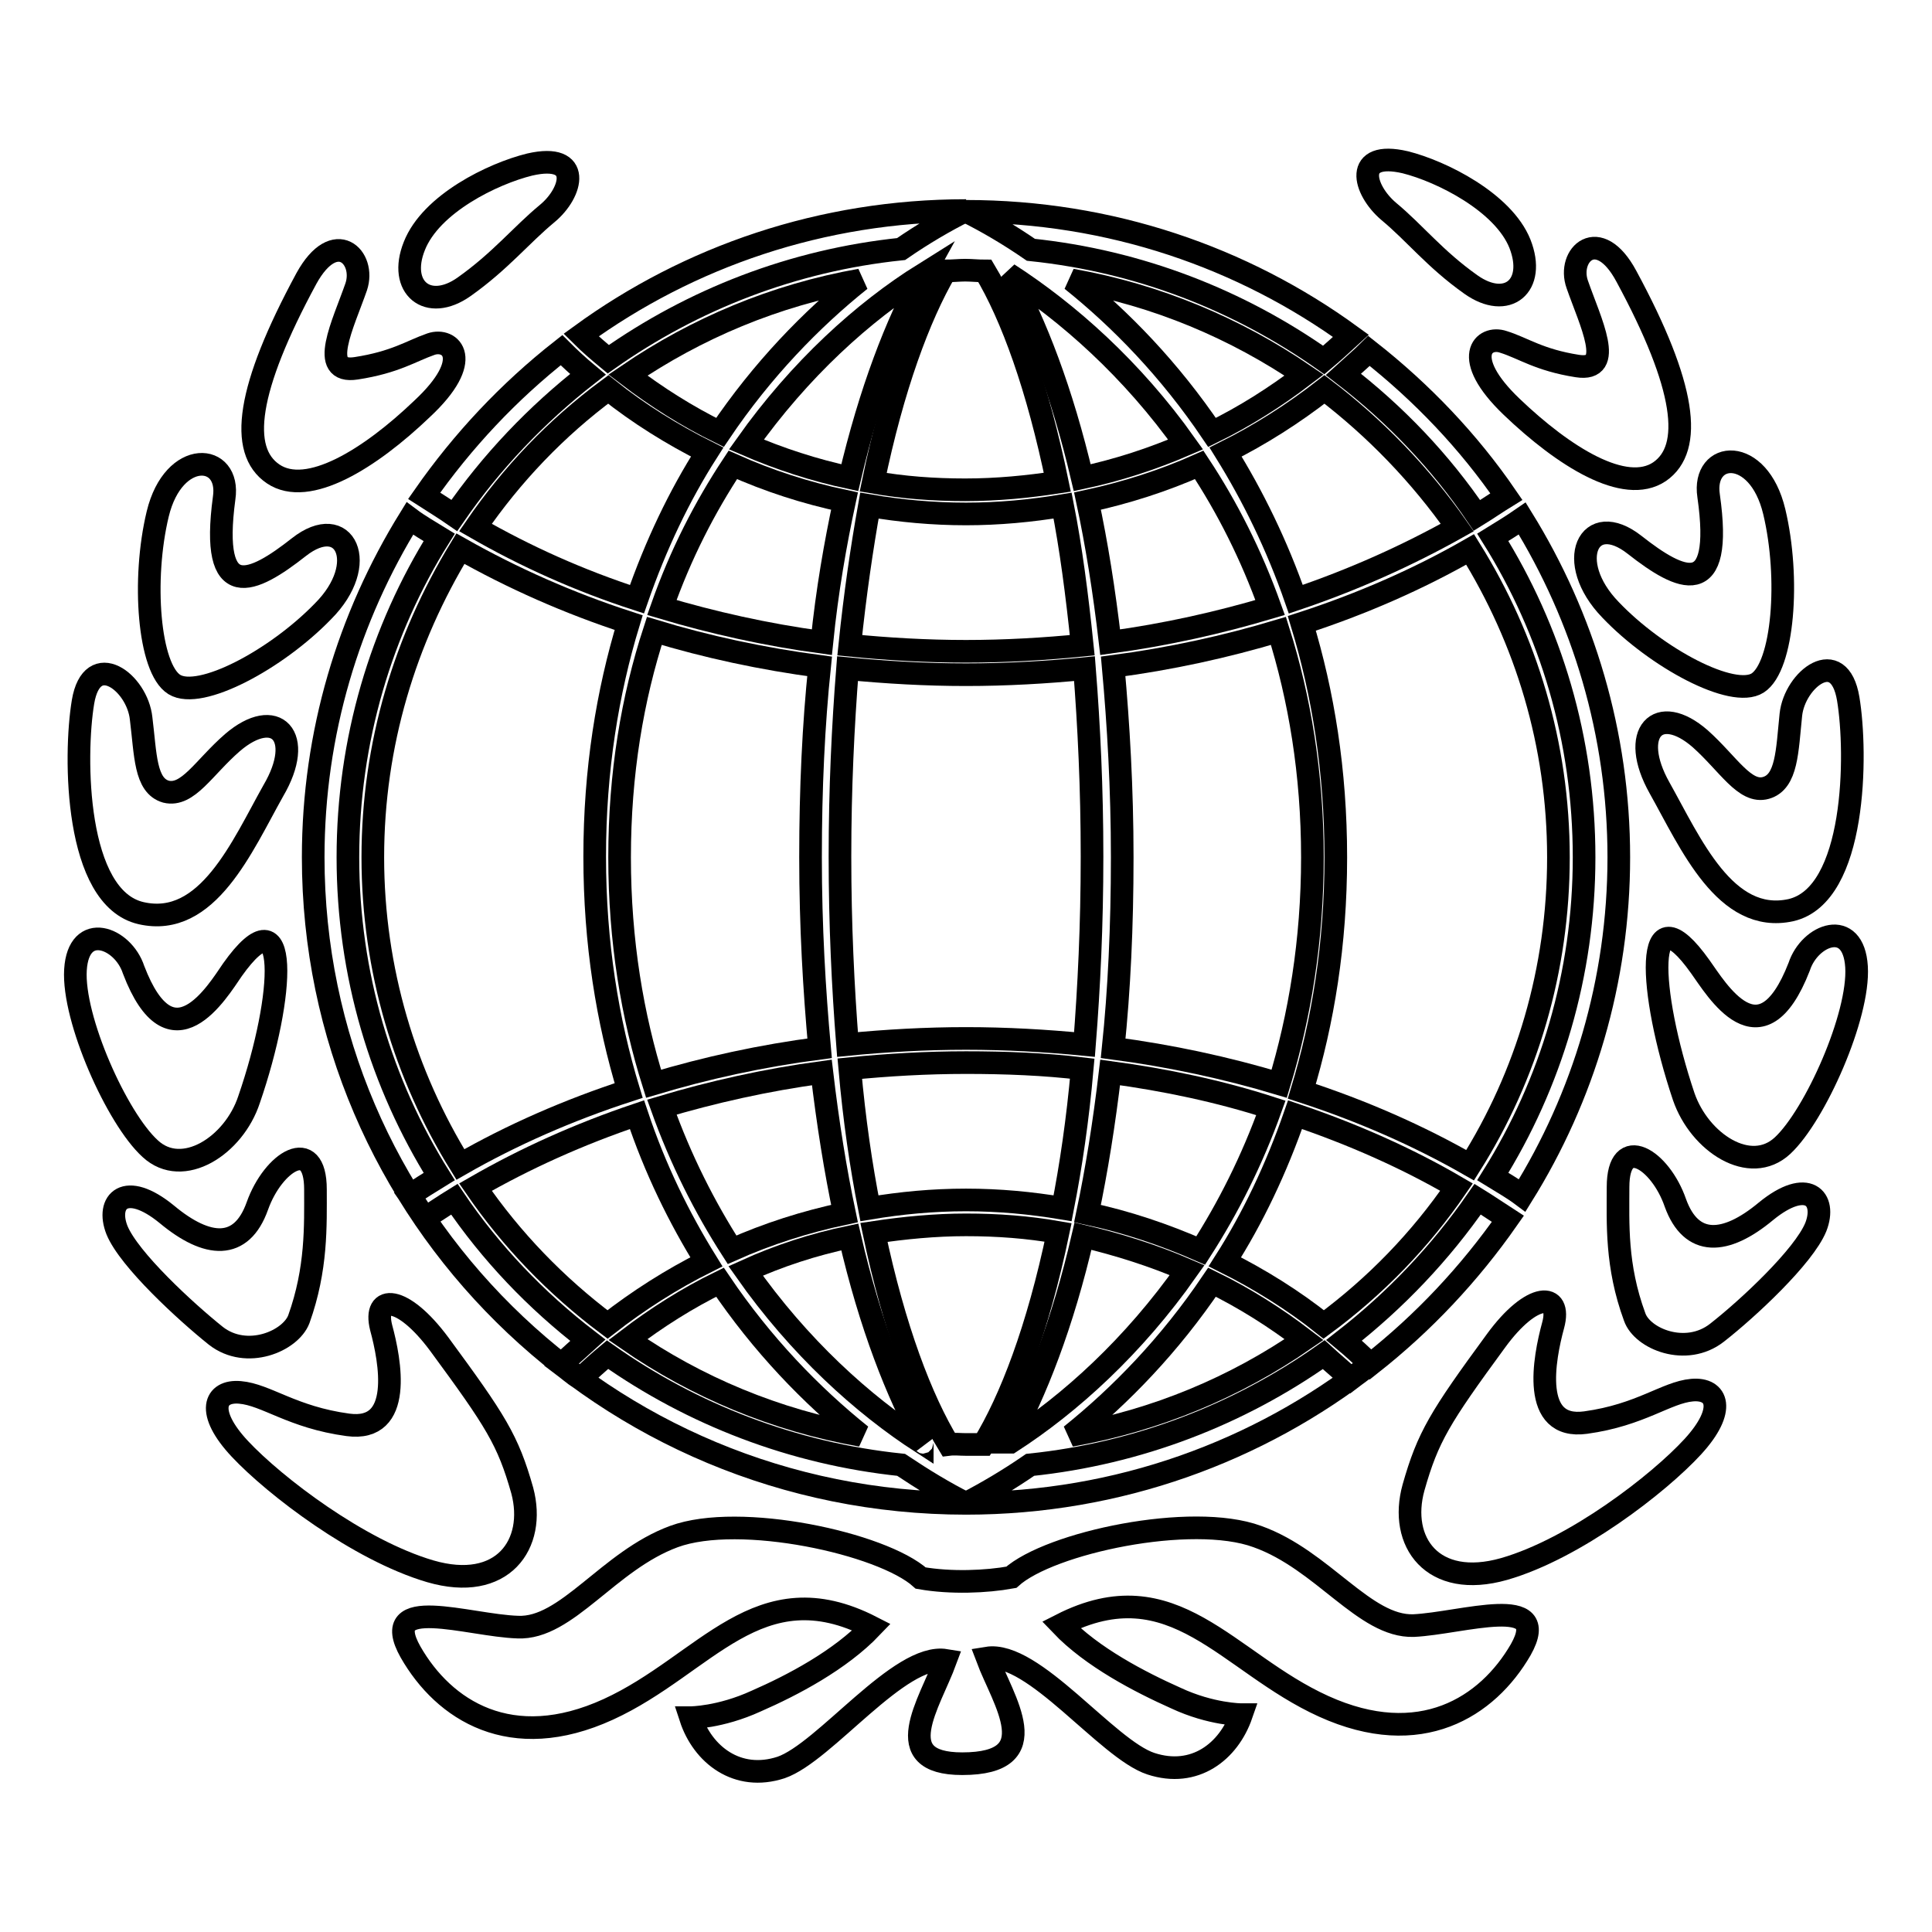 <?xml version="1.0" encoding="utf-8"?>
<!-- Svg Vector Icons : http://www.onlinewebfonts.com/icon -->
<!DOCTYPE svg PUBLIC "-//W3C//DTD SVG 1.1//EN" "http://www.w3.org/Graphics/SVG/1.1/DTD/svg11.dtd">
<svg version="1.1" xmlns="http://www.w3.org/2000/svg" xmlns:xlink="http://www.w3.org/1999/xlink" x="0px" y="0px" viewBox="0 0 256 256" enable-background="new 0 0 256 256" xml:space="preserve">
<g><g><path stroke-width="3" fill-opacity="0" stroke="#000000"  d="M224.2,184.2c-3.4,0.3-6.8,3.3-14.1,4.3c-7.3,1-5.5-8.5-4.3-12.9c1.2-4.4-2.8-4.5-7.6,2.1c-7.4,10.1-9,12.7-10.9,19.4c-2,7.2,2.5,13.5,12,10.8c9.4-2.7,20.5-11.3,25-16.2C228.8,186.8,227.6,183.9,224.2,184.2z"/><path stroke-width="3" fill-opacity="0" stroke="#000000"  d="M201.4,32.3c-2.2-5.5-10.4-9.6-15.2-10.8c-6.9-1.6-5.6,3.6-2.2,6.5c3.5,2.9,6.1,6.3,10.9,9.7C199.7,41.1,203.6,37.9,201.4,32.3z"/><path stroke-width="3" fill-opacity="0" stroke="#000000"  d="M244.9,92.6c-1.2-7.2-7.1-2.6-7.6,2.1c-0.5,4.8-0.5,8.9-3.3,9.7c-2.8,0.8-5-3.2-8.7-6.5c-5.6-4.9-9.5-0.8-5.4,6.5c4.1,7.3,8.7,18.1,17.4,16.2C246,118.6,246.1,99.8,244.9,92.6z"/><path stroke-width="3" fill-opacity="0" stroke="#000000"  d="M234,160.5c-5.4,4.5-9.9,4.7-12-1.1c-2-5.8-7.6-9.3-7.6-2.1c0,4.8-0.3,10.4,2.2,17.2c1,2.9,6.8,5.3,10.9,2.1c4.1-3.2,11.5-10.1,13.1-14C242.1,158.8,239.5,156,234,160.5z"/><path stroke-width="3" fill-opacity="0" stroke="#000000"  d="M215.5,36.6c-3.7-6.9-7.9-2.8-6.5,1.1c1.7,4.9,5.1,11.6,0,10.8c-5.1-0.8-7.2-2.4-9.8-3.2c-2.6-0.9-5.8,2,1.1,8.6c6.9,6.6,15,11.7,19.6,8.6C224.4,59.4,223.4,51.2,215.5,36.6z"/><path stroke-width="3" fill-opacity="0" stroke="#000000"  d="M246,128.1c-0.4-6.5-6.2-4.3-7.6,0c-5.1,13.1-11,2.9-13.1,0c-7.6-10.7-6.9,3.2-2.2,17.2c2.1,6.1,8.8,10.5,13.1,6.5C240.5,147.8,246.4,134.6,246,128.1z"/><path stroke-width="3" fill-opacity="0" stroke="#000000"  d="M235.1,67.8c-2.1-8.8-9.6-8.1-8.7-2.1c2,14-3.7,11.3-9.8,6.5c-6.1-4.8-9.4,2.2-3.2,8.6c6.1,6.4,16.2,11.8,19.5,9.7C236.3,88.3,237.2,76.6,235.1,67.8z"/><path stroke-width="3" fill-opacity="0" stroke="#000000"  d="M69.2,197.5c-1.9-6.7-3.5-9.2-11-19.4c-4.9-6.6-8.8-6.6-7.7-2.2c1.2,4.4,3,13.9-4.4,12.9s-10.8-4-14.3-4.3c-3.4-0.3-4.6,2.6,0,7.5c4.6,4.9,15.7,13.4,25.2,16.2C66.6,211,71.1,204.6,69.2,197.5z"/><path stroke-width="3" fill-opacity="0" stroke="#000000"  d="M70.2,21.8c-4.9,1.2-13.1,5.2-15.3,10.8c-2.2,5.5,1.8,8.8,6.6,5.4c4.8-3.4,7.5-6.8,11-9.7C75.9,25.5,77.2,20.2,70.2,21.8z"/><path stroke-width="3" fill-opacity="0" stroke="#000000"  d="M30.8,98.4c-3.8,3.3-5.9,7.2-8.8,6.5c-2.8-0.8-2.7-4.9-3.3-9.7c-0.5-4.8-6.5-9.3-7.7-2.2c-1.2,7.2-1.1,26,7.7,28c8.8,2,13.4-8.9,17.5-16.2C40.5,97.5,36.5,93.5,30.8,98.4z"/><path stroke-width="3" fill-opacity="0" stroke="#000000"  d="M41.8,157.6c0-7.2-5.6-3.7-7.7,2.2s-6.6,5.6-12,1.1c-5.5-4.5-8.1-1.7-6.6,2.1c1.6,3.9,9.1,10.8,13.1,14c4.1,3.2,9.9,0.7,11-2.2C42,168.1,41.8,162.4,41.8,157.6z"/><path stroke-width="3" fill-opacity="0" stroke="#000000"  d="M57.1,45.6c-2.6,0.9-4.7,2.4-9.9,3.2c-5.1,0.8-1.7-5.9,0-10.8c1.3-3.9-2.8-8-6.6-1.1c-7.9,14.6-9,22.8-4.4,25.9s12.8-2,19.7-8.6C63,47.6,59.7,44.7,57.1,45.6z"/><path stroke-width="3" fill-opacity="0" stroke="#000000"  d="M30.8,128.5c-2,2.9-8.1,13.1-13.1,0c-1.4-4.3-7.3-6.5-7.7,0c-0.4,6.5,5.5,19.7,9.9,23.7c4.3,4,11.1-0.4,13.1-6.5C37.8,131.8,38.4,117.8,30.8,128.5z"/><path stroke-width="3" fill-opacity="0" stroke="#000000"  d="M39.6,72.5c-6.1,4.8-11.8,7.6-9.9-6.5c0.9-6-6.7-6.6-8.8,2.1s-1.2,20.5,2.2,22.6c3.4,2.1,13.5-3.3,19.7-9.7C49.1,74.7,45.7,67.7,39.6,72.5z"/><path stroke-width="3" fill-opacity="0" stroke="#000000"  d="M187.3,215.4c-6.5,0.2-12-8.7-20.7-11.8c-8.7-3.2-27.5,0.8-32.6,5.4c-3.3,0.6-8,0.8-12,0.1c-5.1-4.6-24-8.7-32.7-5.5c-8.7,3.2-14.2,12.3-20.7,12c-6.5-0.2-18.6-4.5-14.2,3.3c4.4,7.7,13.3,13.5,26.2,7.6c12.9-5.9,19.9-18.6,34.9-10.9c-4.2,4.4-10.5,7.7-15.3,9.8c-4.8,2.2-8.7,2.2-8.7,2.2c1.6,4.9,6.2,8.5,12,6.6c5.8-2,15.7-15.2,21.8-14.2c-2.1,5.7-7.7,13.7,2.2,13.7c11.4,0,5.4-8.4,3.3-14c6.1-1,15.9,12.1,21.7,14c5.8,1.9,10.3-1.6,12-6.5c0,0-4,0-8.7-2.2c-4.7-2.1-11.1-5.4-15.2-9.7c14.9-7.6,22,5,34.8,10.8c12.8,5.8,21.7,0.1,26.1-7.5C205.8,211,193.7,215.1,187.3,215.4z"/><path stroke-width="3" fill-opacity="0" stroke="#000000"  d="M173.9,113.6c0-11.1-1.7-21.1-4.5-30c-7,2.1-14.3,3.7-21.9,4.7c0.7,7.7,1.2,16.2,1.2,25.3c0,9.2-0.4,17.6-1.2,25.3c7.6,1,15,2.6,22,4.7C172.2,134.7,173.9,124.7,173.9,113.6z"/><path stroke-width="3" fill-opacity="0" stroke="#000000"  d="M160.6,169.9c-5.6,8.3-12.1,15-18.7,20.3c11.3-2,21.8-6.4,30.9-12.7C169,174.6,164.9,172,160.6,169.9z"/><path stroke-width="3" fill-opacity="0" stroke="#000000"  d="M133.9,191.1c7.9-5.1,16.3-12.7,23.4-22.8c-4.4-1.9-9.1-3.4-13.8-4.5c-2.7,11.7-6.3,20.8-9.9,27.3C133.6,191.1,133.8,191.1,133.9,191.1z"/><path stroke-width="3" fill-opacity="0" stroke="#000000"  d="M147.1,142.1c-0.8,6.8-1.8,13-3,18.7c5.2,1.1,10.2,2.8,15,4.9c3.6-5.6,6.8-11.9,9.3-18.9C161.6,144.6,154.5,143.1,147.1,142.1z"/><path stroke-width="3" fill-opacity="0" stroke="#000000"  d="M125.3,35.9c-3.5,6-7,15.4-9.6,28c4,0.7,8,1,12.2,1c4.2,0,8.3-0.4,12.2-1c-2.6-12.6-6-22-9.6-28c-0.9,0-1.8-0.1-2.6-0.1C127.1,35.8,126.2,35.9,125.3,35.9z"/><path stroke-width="3" fill-opacity="0" stroke="#000000"  d="M98.9,58.9c4.4,1.9,9,3.4,13.7,4.4c2.7-11.5,6.2-20.5,9.8-27C114.4,41.3,106,48.9,98.9,58.9z"/><path stroke-width="3" fill-opacity="0" stroke="#000000"  d="M128,28L128,28L128,28L128,28z"/><path stroke-width="3" fill-opacity="0" stroke="#000000"  d="M128,28L128,28c2.8,1.4,5.7,3.1,8.6,5.1c14.4,1.5,27.6,6.7,38.8,14.6c1.2-1,2.4-2.1,3.6-3.2C164.7,34.1,147.1,28,128,28z"/><path stroke-width="3" fill-opacity="0" stroke="#000000"  d="M128,159c4.4,0,8.6,0.4,12.8,1.1c1.1-5.6,2-11.7,2.6-18.5c-5-0.6-10.2-0.8-15.4-0.8c-5.2,0-10.4,0.3-15.4,0.8c0.6,6.8,1.5,12.9,2.6,18.5C119.4,159.4,123.6,159,128,159z"/><path stroke-width="3" fill-opacity="0" stroke="#000000"  d="M111.9,66.4c-5.2-1.1-10.1-2.7-14.8-4.8c-3.7,5.6-6.9,11.8-9.4,18.9c6.7,2,13.8,3.6,21.2,4.6C109.6,78.2,110.7,72,111.9,66.4z"/><path stroke-width="3" fill-opacity="0" stroke="#000000"  d="M128,137.6c5.3,0,10.6,0.3,15.7,0.8c0.6-7.6,1-15.8,1-24.9c0-9-0.4-17.3-1-24.9c-5.1,0.5-10.4,0.8-15.7,0.8c-5.3,0-10.5-0.3-15.7-0.8c-0.6,7.6-1,15.9-1,24.9s0.4,17.3,1,24.9C117.4,137.9,122.7,137.6,128,137.6z"/><path stroke-width="3" fill-opacity="0" stroke="#000000"  d="M111.9,160.8c-1.2-5.7-2.2-11.9-3-18.7c-7.4,1-14.5,2.6-21.2,4.6c2.5,7,5.7,13.3,9.3,18.9C101.7,163.5,106.7,161.9,111.9,160.8z"/><path stroke-width="3" fill-opacity="0" stroke="#000000"  d="M82.1,113.6c0,11.1,1.7,21.1,4.5,30c7-2.1,14.3-3.7,22-4.7c-0.7-7.7-1.2-16.1-1.2-25.3c0-9.2,0.4-17.6,1.2-25.3c-7.6-1-15-2.6-21.9-4.7C83.8,92.5,82.1,102.5,82.1,113.6z"/><path stroke-width="3" fill-opacity="0" stroke="#000000"  d="M143.4,63.3c4.7-1,9.3-2.5,13.7-4.4c-7.1-10-15.6-17.5-23.5-22.6C137.2,42.8,140.7,51.8,143.4,63.3z"/><path stroke-width="3" fill-opacity="0" stroke="#000000"  d="M115.2,67c-1,5.6-1.9,11.7-2.6,18.5c5,0.5,10.2,0.8,15.4,0.8c5.2,0,10.4-0.3,15.4-0.8c-0.7-6.8-1.5-12.9-2.6-18.5c-4.2,0.7-8.5,1.1-12.8,1.1C123.6,68.1,119.3,67.7,115.2,67z"/><path stroke-width="3" fill-opacity="0" stroke="#000000"  d="M147.1,85.1c7.4-1,14.5-2.6,21.2-4.6c-2.5-7-5.7-13.3-9.4-18.9c-4.7,2.1-9.7,3.7-14.8,4.8C145.3,72,146.3,78.2,147.1,85.1z"/><path stroke-width="3" fill-opacity="0" stroke="#000000"  d="M142,37.1c6.5,5.2,13,11.9,18.6,20.2c4.3-2.1,8.4-4.7,12.2-7.6C163.7,43.5,153.3,39.1,142,37.1z"/><path stroke-width="3" fill-opacity="0" stroke="#000000"  d="M175.5,51.6c-4.1,3.2-8.5,6-13.1,8.3c3.6,5.8,6.8,12.3,9.3,19.5c7.7-2.6,14.8-5.8,21.4-9.5C188.2,62.9,182.2,56.7,175.5,51.6z"/><path stroke-width="3" fill-opacity="0" stroke="#000000"  d="M178,49.6c6.9,5.3,12.9,11.6,17.7,18.7c1.3-0.8,2.6-1.7,3.9-2.5c-5-7.3-11.2-13.8-18.2-19.3C180.4,47.5,179.2,48.5,178,49.6z"/><path stroke-width="3" fill-opacity="0" stroke="#000000"  d="M214.5,113.6c0-16.4-4.7-31.8-12.8-44.9c-1.3,0.9-2.6,1.7-3.9,2.5c7.7,12.3,12.1,26.8,12.1,42.4c0,15.5-4.4,30-12.1,42.3c1.3,0.8,2.7,1.6,3.9,2.5C209.8,145.4,214.5,130,214.5,113.6z"/><path stroke-width="3" fill-opacity="0" stroke="#000000"  d="M193,157.3c-6.5-3.8-13.7-7-21.4-9.6c-2.5,7.2-5.6,13.7-9.3,19.5c4.6,2.3,9.1,5.1,13.1,8.3C182.3,170.4,188.2,164.3,193,157.3z"/><path stroke-width="3" fill-opacity="0" stroke="#000000"  d="M206.5,113.6c0-15-4.3-28.9-11.7-40.8c-6.8,3.9-14.3,7.2-22.3,9.8c2.8,9.2,4.5,19.5,4.5,31c0,11.5-1.7,21.8-4.5,31c8,2.6,15.5,5.9,22.3,9.8C202.3,142.5,206.5,128.5,206.5,113.6z"/><path stroke-width="3" fill-opacity="0" stroke="#000000"  d="M95.4,57.3c5.6-8.3,12.1-15,18.6-20.2c-11.3,2-21.7,6.4-30.8,12.6C87,52.6,91.1,55.2,95.4,57.3z"/><path stroke-width="3" fill-opacity="0" stroke="#000000"  d="M195.8,158.9c-4.9,7.1-10.9,13.4-17.7,18.7c1.2,1,2.4,2.1,3.5,3.2c7-5.5,13.1-12,18.2-19.3C198.4,160.6,197.1,159.7,195.8,158.9z"/><path stroke-width="3" fill-opacity="0" stroke="#000000"  d="M60.2,68.3c4.9-7.1,10.9-13.4,17.7-18.7c-1.2-1-2.4-2.1-3.5-3.2c-7,5.5-13.1,12-18.2,19.3C57.6,66.6,58.9,67.4,60.2,68.3z"/><path stroke-width="3" fill-opacity="0" stroke="#000000"  d="M119.4,194.1c-14.4-1.5-27.7-6.7-38.9-14.6c-1.2,1-2.4,2.1-3.6,3.2c-0.9-0.6-1.7-1.3-2.5-1.9c1.1-1.1,2.3-2.1,3.5-3.2c-6.9-5.3-12.9-11.6-17.7-18.7c-1.3,0.8-2.6,1.7-3.9,2.5c-0.7-1-1.3-2-2-3c1.3-0.9,2.6-1.7,3.9-2.5c-7.7-12.3-12.1-26.8-12.1-42.3c0-15.5,4.4-30.1,12.1-42.4c-1.3-0.8-2.7-1.6-3.9-2.5c-8.1,13.1-12.8,28.4-12.8,44.9c0,47.3,38.7,85.6,86.5,85.6l0,0C125.2,197.8,122.4,196.1,119.4,194.1z"/><path stroke-width="3" fill-opacity="0" stroke="#000000"  d="M80.6,47.6c11.2-7.9,24.4-13.1,38.8-14.6c2.9-2,5.8-3.7,8.6-5.1l0,0c-19.1,0-36.7,6.1-51,16.5C78.2,45.6,79.4,46.6,80.6,47.6z"/><path stroke-width="3" fill-opacity="0" stroke="#000000"  d="M80.5,175.5c4.1-3.2,8.5-6,13.1-8.3c-3.6-5.8-6.8-12.3-9.2-19.5c-7.7,2.6-14.8,5.8-21.4,9.6C67.8,164.3,73.7,170.4,80.5,175.5z"/><path stroke-width="3" fill-opacity="0" stroke="#000000"  d="M95.4,169.9c-4.3,2.1-8.4,4.7-12.2,7.6c9.1,6.3,19.6,10.7,30.9,12.7C107.5,184.9,101,178.2,95.4,169.9z"/><path stroke-width="3" fill-opacity="0" stroke="#000000"  d="M49.4,113.6c0,14.9,4.3,28.9,11.6,40.7c6.8-3.9,14.3-7.2,22.3-9.8c-2.8-9.2-4.5-19.5-4.5-31c0-11.5,1.7-21.8,4.5-31c-8-2.6-15.4-5.9-22.3-9.8C53.7,84.7,49.4,98.6,49.4,113.6z"/><path stroke-width="3" fill-opacity="0" stroke="#000000"  d="M128,199.2L128,199.2L128,199.2L128,199.2z"/><path stroke-width="3" fill-opacity="0" stroke="#000000"  d="M63,69.9c6.6,3.8,13.7,7,21.4,9.5c2.5-7.2,5.6-13.7,9.3-19.5c-4.6-2.3-9.1-5.1-13.1-8.3C73.7,56.7,67.8,62.9,63,69.9z"/><path stroke-width="3" fill-opacity="0" stroke="#000000"  d="M179,182.7c-1.2-1.1-2.4-2.1-3.6-3.2c-11.2,7.9-24.5,13.1-38.9,14.6c-2.9,2-5.8,3.7-8.5,5.1l0,0c20.2,0,38.8-6.9,53.5-18.4C180.7,181.4,179.8,182.1,179,182.7z"/><path stroke-width="3" fill-opacity="0" stroke="#000000"  d="M128,191.4c0.8,0,1.5,0,2.3,0c3.6-5.9,7.2-15.2,9.9-28.1c-4-0.7-8-1-12.2-1c-4.1,0-8.2,0.4-12.2,1c2.7,12.8,6.3,22.2,9.9,28.1C126.5,191.3,127.2,191.4,128,191.4z"/><path stroke-width="3" fill-opacity="0" stroke="#000000"  d="M122.5,191.2c-3.6-6.5-7.2-15.6-9.9-27.3c-4.8,1-9.4,2.5-13.8,4.5c7.1,10.1,15.5,17.7,23.4,22.8C122.2,191.1,122.4,191.1,122.5,191.2z"/></g></g>
</svg>